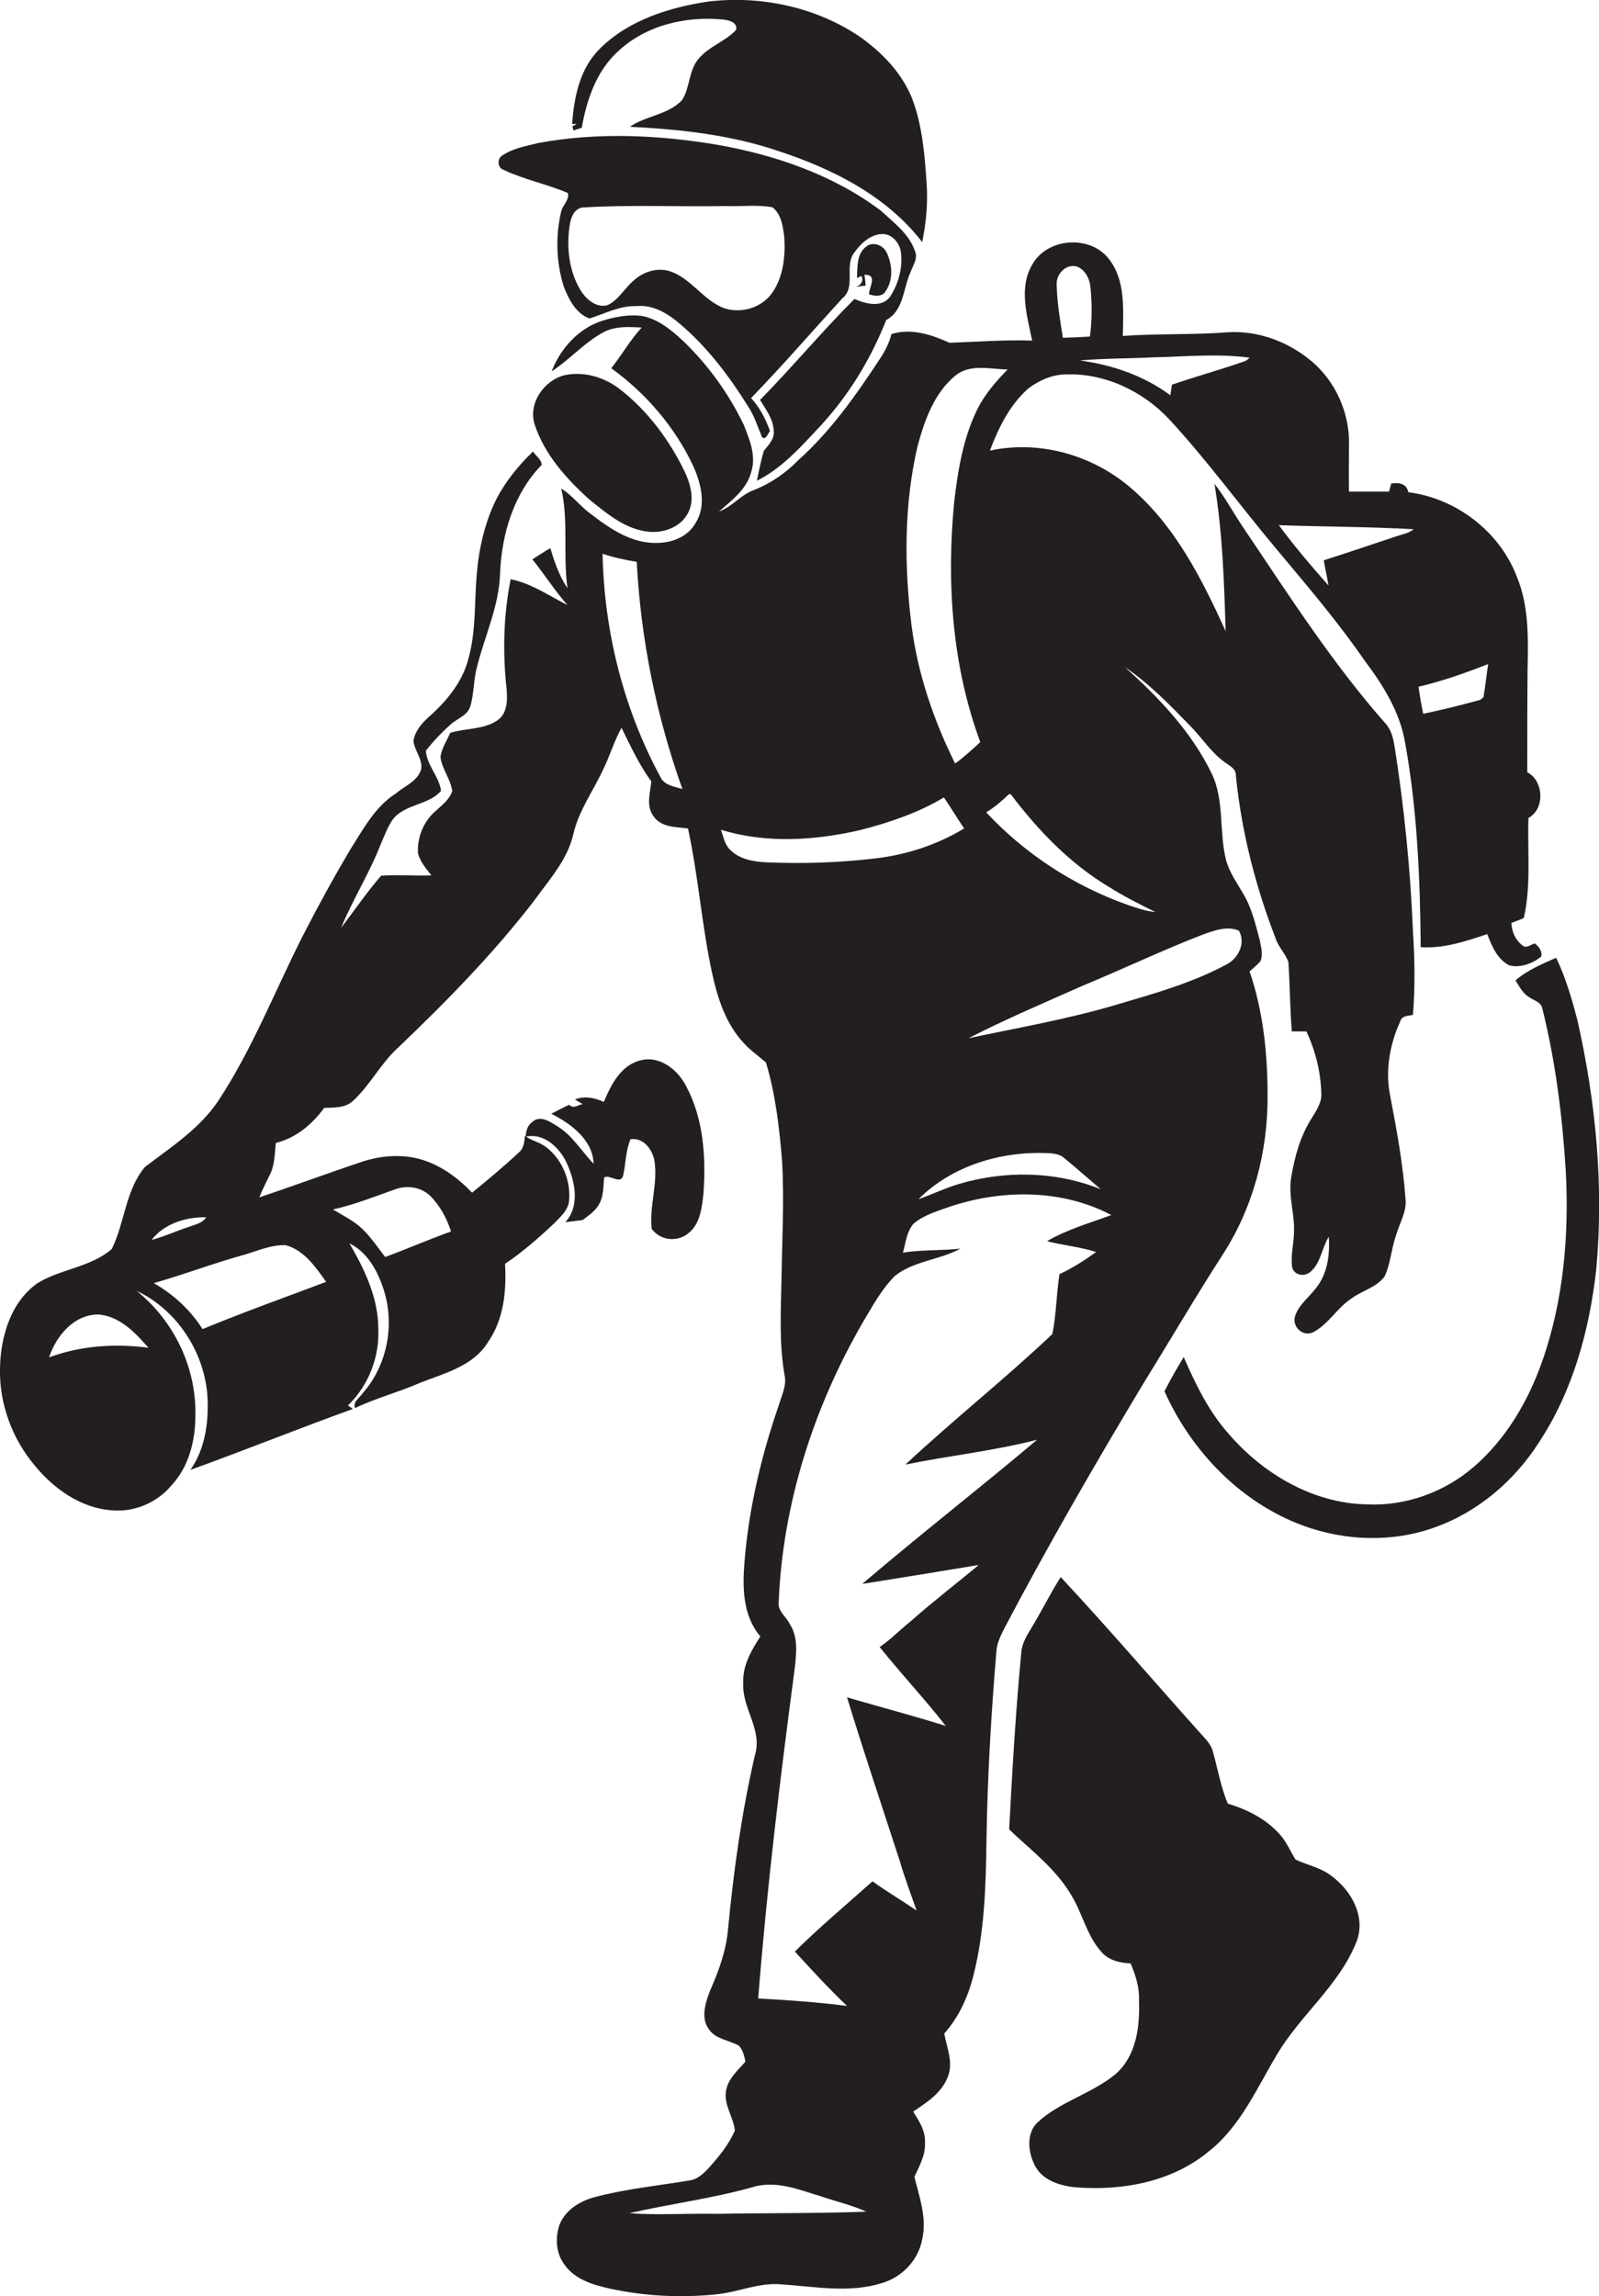 <?xml version="1.0" encoding="utf-8"?>
<!-- Generator: Adobe Illustrator 19.2.0, SVG Export Plug-In . SVG Version: 6.00 Build 0)  -->
<svg version="1.1" id="Layer_1" xmlns="http://www.w3.org/2000/svg" xmlns:xlink="http://www.w3.org/1999/xlink" x="0px" y="0px"
	 viewBox="0 0 514.8 738.9" style="enable-background:new 0 0 514.8 738.9;" xml:space="preserve">
<style type="text/css">
	.st0{fill:#231F20;}
</style>
<g>
	<path class="st0" d="M184.3,40.6l0.3,1.4c0.7-0.2,2-0.7,2.7-0.9c1.6-9,4.7-18.2,11.6-24.5c9-8.5,21.9-11.5,34-10.3
		c1.8,0.2,4.6,0.9,4.1,3.3c-3.6,3.9-9.1,5.4-12.4,9.7c-2.9,3.8-2.5,9-5,12.9c-4.5,4.8-11.7,5-16.8,8.6c16.3,0.8,32.6,2.6,48.1,7.9
		c17.3,5.7,34.6,14.4,46,29.2c1.3-6.3,1.9-12.8,1.4-19.3c-0.6-9-1.4-18.3-4.6-26.8c-3.3-8.3-9.7-14.9-16.9-20
		c-14.2-9.6-32-13.3-48.8-11.3c-12.6,1.9-25.7,6-34.9,15.2c-6.4,6.3-8.3,15.5-8.9,24.2c0.4,0,1.1,0,1.4,0
		C185.3,40.2,184.6,40.5,184.3,40.6z"/>
	<path class="st0" d="M162,54.6c6.7,3.2,14,4.6,20.8,7.5c0.7,2.2-1.9,4.1-2.2,6.3c-1.8,7.8-1.5,16.2,0.9,23.8
		c1.6,4.1,3.9,8.7,8.3,10.3c5-1.6,9.8-4.2,15.2-4c5.4-0.5,10.2,2.5,14.1,5.9c8.7,7.4,15.7,16.7,21.7,26.3c2,3,3.1,6.5,4.5,9.9
		c1.1,1.4,2-1.2,2.6-1.9c-1.4-3.9-3.3-7.6-6.1-10.6c10.1-10.4,19.6-21.4,29.4-32.1c4.4-3.6,0.7-10,3.6-14.4c2.2-3.1,5.3-6.2,9.3-6.3
		c3.3,0,5.8,3.2,6,6.3c0.5,4.8-0.9,9.7-3.4,13.7c-2.7,3.9-8,2.5-11.6,0.9c-10.5,10.5-20,21.9-30.4,32.5c1.9,3.1,4.3,6.2,4.4,10
		c0.3,2.6-1.7,4.5-3.2,6.4c-0.9,3.2-1.6,6.4-2.2,9.6c8.2-4.1,14.3-11.1,20.5-17.7c9.1-9.9,16.2-21.5,21.1-34
		c5.7-3.1,5.4-10,7.8-15.3c0.8-2.3,2.6-4.6,1.4-7.1c-1.9-5.4-6.8-9-10.9-12.8c-15.3-11.5-33.9-17.9-52.6-21.2
		c-19-3.2-38.6-4.1-57.6-0.6c-4,1-8.3,1.7-11.8,4.1C160,51.2,160.2,54,162,54.6z M187.2,66.8c15.5-1,31.1-0.2,46.7-0.5
		c4.9,0.2,9.9-0.5,14.8,0.4c2.9,2.3,3.4,6.3,3.8,9.7c0.4,6-0.3,12.6-3.8,17.7c-3.3,4.9-10,6.9-15.5,5.1c-6.7-2.5-10.5-9.4-17.2-11.8
		c-4.2-1.5-8.9,0-12,2.9c-3,2.5-4.8,6.2-8.4,7.9c-3.6,1-6.9-1.9-8.7-4.8c-3.6-6-4.5-13.3-3.6-20.1C183.6,70.9,184.3,67.6,187.2,66.8
		z"/>
	<path class="st0" d="M275,92.4c1.2-0.2,2.4-0.3,3.7-0.5c-0.1-1.2-0.2-2.4-0.4-3.5c4.5,0,1.4,4,1.5,6.3c1.5,0.5,3.3,0.8,4.7-0.2
		c3.2-3.6,3-9.4,0.8-13.5c-1.2-2.3-4.6-3.4-6.6-1.5c-3,2.4-2.6,6.6-2.8,10l1.4-0.7C278.3,90.4,276.8,92.3,275,92.4z"/>
	<path class="st0" d="M393.8,403.5c9.7-15.1,14.4-33,14.3-50.9c0-13.5-1.4-27.2-5.8-40c1.2-1.1,2.5-2.1,3.5-3.3
		c0.9-2.1,0.2-4.5-0.2-6.7c-1.4-5.2-2.6-10.5-5.4-15.1c-2-3.5-4.5-6.9-5.5-10.9c-2.3-9.2-0.4-19.2-4.7-27.9
		c-6.5-13.3-16.9-24.2-27.8-34c7.8,5.3,14.4,12.1,20.9,18.8c3.7,3.7,6.5,8.2,10.7,11.4c1.6,1.3,4.3,2.3,4.1,4.8
		c1.8,17.9,6.3,35.5,12.8,52.3c0.9,2.8,3.2,4.9,4.1,7.6c0.5,7.4,0.5,14.9,1.1,22.3c1.6,0,3.1,0,4.7,0c2.9,6.2,4.6,13,4.8,19.9
		c0.2,3.1-1.7,5.7-3.2,8.2c-3.6,5.7-5.4,12.3-6.5,18.9c-1,6,1.2,11.8,0.9,17.8c-0.1,3.7-1.1,7.3-0.6,11c0.6,2.9,4.3,3.3,6.2,1.3
		c3.1-2.9,3.4-7.5,5.6-11c0.4,5.7-0.4,12-4.2,16.6c-2.3,3-5.6,5.4-6.7,9.1c-0.9,3.4,2.7,6.6,5.9,5c4.9-2.6,7.6-7.7,12.1-10.7
		c3.5-2.7,8.2-3.6,10.9-7.3c1.9-4.1,2.1-8.7,3.6-13c1.1-4,3.6-7.8,3.1-12c-0.8-11-2.8-22-4.9-32.9c-1.7-8.1-0.2-16.7,3.2-24.1
		c0.5-1.9,2.6-1.8,4.1-2.1c0.7-8.9,0.6-17.9,0-26.8c-0.8-19.9-2.8-39.8-5.9-59.5c-0.4-2.5-1-5.1-2.6-7.1
		c-17.1-19.3-31.1-41.1-45.5-62.5c-3.4-4.9-6.2-10.3-9.9-15c2.6,15.6,3.1,31.5,3.6,47.4c-7.7-16.9-16.4-34.2-30.9-46.4
		c-12.3-10.4-29.2-15.1-45-11.7c2.8-7.4,6.4-14.8,12.5-20.1c3.4-2.5,7.4-4.3,11.6-4.4c12.6-0.6,25.1,5.3,33.6,14.4
		c12.4,13.4,23.1,28.2,34.9,42.2c9.7,11.6,19.6,23.2,28.2,35.7c5.8,7.7,11.1,16.2,12.8,25.8c4,21.8,4.9,44.1,5.1,66.2
		c7.4,0.5,14.5-1.9,21.4-4.2c1.5,3.8,3.2,8,7,10c3.5,1,7.6-0.5,10.4-2.8c0.4-1.7-0.8-3.3-2.1-4.2c-1.2,0.3-2.8,1.8-4,0.6
		c-2.2-1.7-3.4-4.4-3.5-7.2c1.3-0.5,2.7-1,4-1.6c2.4-10.6,1.1-21.5,1.5-32.2c5.4-2.9,4.9-12-0.4-14.7c0-11,0-22,0.1-33
		c0.2-10,0.5-20.3-3.4-29.8c-5.5-14.6-19.6-25.4-35-27.3c-0.5-2.8-3-3.2-5.5-2.8c-0.2,0.7-0.5,1.9-0.7,2.6c-4.3,0-8.6,0-12.9,0
		c-0.1-4.9,0-9.8,0-14.6c0.4-10.6-4.4-21.3-12.7-27.9c-7.3-5.9-16.7-9.3-26-8.8c-11.4,0.9-22.8,0.4-34.1,1.2
		c0.1-8.4,1-17.9-4.6-24.9c-6.1-7.7-19.8-6.7-24.6,2c-4.4,7.5-1.6,16.5,0,24.4c-8.9-0.3-17.8,0.4-26.6,0.7
		c-5.8-2.6-12.3-4.8-18.7-2.8c-0.7,2.8-2,5.4-3.6,7.8c-7.7,11.7-15.8,23.3-26.3,32.7c-4.1,4.2-9,7.6-14.4,9.7
		c-4.2,1.5-7,5.4-11.2,6.9c4.1-3.6,9-7.2,10.4-12.9c1.6-5.1-0.6-10.3-2.4-14.9c-4.9-10.2-11.6-19.5-19.8-27.3
		c-3.7-3.4-7.8-6.8-12.9-7.8c-4.2-0.6-8.5,0.2-12.5,1.4c-7.8,2.3-13.8,8.9-16.7,16.4c6-3.9,10.7-9.5,17.1-12.8
		c3.7-1.8,8-1.5,11.9-1.3c-3.7,4-6.4,8.8-9.8,13.1c11.2,8.1,20.5,18.9,26.4,31.5c2.5,5.6,4.3,12.6,0.8,18.2
		c-2.4,4.4-7.5,6.5-12.4,6.5c-8,0.3-15-4.4-21.1-9.1c-3.6-2.5-6.1-6.1-9.8-8.4c2.4,10.5,0.5,21.4,2,32.1c-2.6-3.9-4.2-8.4-5.5-12.9
		c-2,1.1-3.9,2.4-5.8,3.6c3.9,4.8,7.2,10.1,11.3,14.7c-6-3-11.6-7-18.3-8.3c-2.3,11.6-2.6,23.5-1.3,35.3c0.3,3.6,0.3,8-3.1,10.2
		c-4.4,2.9-10,2.4-15,3.9c-1.2,2.6-2.8,5-3.2,7.8c0.5,3.9,3.3,7.1,3.8,11c-1,2.8-3.4,4.6-5.5,6.5c-3.8,3.3-5.9,8.6-5.5,13.6
		c0.7,2.7,2.6,4.8,4.3,7c-5.4,0.2-10.8-0.3-16.2,0.1c-4.6,5.3-8.6,11.2-12.9,16.8c3.8-9.2,9.2-17.7,12.8-27c1.2-2.7,2.2-5.6,4-8.1
		c3.9-4.8,11.4-4.4,15.4-9c-0.6-4.6-4.6-8.3-4.9-12.9c2.4-3.1,5.1-5.9,8-8.5c2.1-1.9,5.4-2.8,6.3-5.8c1.3-4.2,1-8.6,2.2-12.8
		c2.5-10,7.1-19.5,7.4-30c0.5-12.6,4.4-25.7,13.4-34.9c0-1.7-1.9-2.9-2.8-4.3c-4.7,4.5-8.8,9.6-11.8,15.3
		c-3.7,7.5-5.6,15.8-6.3,24.1c-0.8,9-0.2,18.2-2.6,26.9c-1.8,7.5-6.8,13.7-12.4,18.7c-2.5,2.2-4.9,4.8-5.4,8.2c0.4,3.1,3,5.8,2.5,9
		c-1.1,3.9-5.3,5.4-8.1,7.8c-6.8,4.3-10.6,11.6-14.8,18.2c-5.5,9.3-10.7,18.8-15.6,28.4c-8.8,17.5-16,35.9-26.8,52.3
		c-6,9-15.2,14.9-23.6,21.3c-6.3,7.4-6.5,17.9-10.7,26.4c-6.7,5.9-16.4,6.4-23.9,11c-8.6,6-12,17.3-12.1,27.7
		c-0.2,11.2,3.9,22.3,11.1,30.9C17.2,479,26,485.3,35.9,486c7.3,0.7,14.6-2.4,19.3-8c5.6-6,7.7-14.4,7.7-22.4
		C63.3,440.2,56,425,44,415.4c13,6.1,21.9,19.8,22.8,34.1c0.4,8.1-0.7,16.7-5.5,23.5c17.5-6.3,34.8-13.3,52.3-19.6
		c-0.5-0.4-1.1-0.8-1.6-1.1c6.6-6.4,10.2-15.5,9.8-24.7c0-9.9-4.4-19.1-9.3-27.5c5.3,2.6,8.6,8,10.5,13.4c4.4,11.7,2,25.6-6.3,34.9
		c-0.9,1.4-3.2,2.7-2.4,4.7c6.8-3.2,14-5.1,20.9-8.1c7.9-3.1,17.2-5.4,21.9-13.1c5.1-7.3,6-16.5,5.5-25.2c5.8-3.9,11-8.5,16.1-13.3
		c1.9-2,4.3-4.1,4.5-7c0.6-6.4-2.1-13.2-7.3-17.2c-2.1-1.7-4.8-2.1-6.9-3.7c-0.2,2-0.3,4-2,5.4c-4.8,4.5-9.9,8.7-15,12.9
		c-4.5-4.7-9.9-8.7-16.1-10.6c-6.3-1.9-13-1.4-19.2,0.6c-11.1,3.7-22.1,7.8-33.2,11.5c0.9-2.4,2.1-4.6,3.2-6.9
		c1.8-3.3,1.7-7,2.1-10.6c6.5-1.6,11.7-6,15.6-11.3c3.1-0.1,6.7,0.1,9.2-2.2c5.6-5.1,9-12.2,14.7-17.3
		c15.5-14.8,30.6-30.2,43.7-47.2c4.8-6.7,10.7-13.1,12.6-21.4c1.7-7.5,6.3-13.7,9.5-20.6c2.2-4.4,3.6-9.3,6-13.6
		c2.9,5.9,5.7,11.9,9.6,17.3c-0.4,3.7-1.8,8,0.8,11.3c2.5,3.5,7.2,3.3,11,3.8c3.3,15.2,4.4,30.7,7.6,45.8c1.8,8.4,4.4,17,10.5,23.4
		c2.1,2.3,4.7,4.1,7,6.1c3.1,10.3,4.3,21,5.2,31.7c0.7,12.7,0,25.4-0.2,38c-0.2,10.3-0.8,20.8,1,31c0.7,3.1-0.8,6.1-1.7,9.1
		c-5.7,16.4-9.8,33.5-11.2,50.8c-0.7,8.3-0.6,17.4,5.1,24.1c-2.9,4.5-5.8,9.4-5.5,15c-0.5,8,6.2,14.9,3.8,23
		c-4.3,18.5-6.9,37.3-8.7,56.1c-0.6,7-3,13.6-5.8,19.9c-1.5,3.9-3.1,8.9-0.3,12.5c2.2,3.2,6.5,3.4,9.6,5.2c1.3,1.4,1.7,3.3,2.1,5.1
		c-2.4,2.8-5.4,5.3-6.2,9.1c-1,4.6,2.3,8.6,2.8,13.1c-1.9,4.4-5,8.2-8.2,11.8c-1.8,2-3.9,4-6.7,4.3c-10.2,1.7-20.5,2.7-30.5,5.4
		c-4.7,1.3-9.3,4.2-11.1,8.9c-1.4,4.2-1.1,9.1,1.6,12.7c3.3,4.8,9.3,6.6,14.8,7.8c11.2,2.4,22.8,3,34.2,1.8c7-0.7,13.8-3.9,20.9-3.2
		c10.7,0.7,21.7,2.9,32.3-0.4c6.5-1.9,11.8-7.4,13-14.1c1.6-6.8-0.9-13.5-2.5-20.1c1.6-3.5,3.6-7,3.4-11c0.2-3.8-1.9-7-3.8-10
		c4.3-2.9,8.9-5.8,11-10.8c2.1-4.6-0.1-9.6-1-14.3c4.8-5.4,7.8-12.1,9.5-19.1c3.5-14,3.9-28.5,4.1-42.9c0.3-20.4,1.5-40.8,3.2-61.1
		c0.2-2.7,1.4-5,2.6-7.4c14-26.6,29.1-52.7,44.6-78.5C376.6,431.5,384.9,417.3,393.8,403.5z M479.1,213.7c-0.5,3.5-0.9,7.1-1.5,10.7
		c-0.3,0.2-0.8,0.6-1,0.8c-6.1,1.7-12.2,3.2-18.4,4.5c-0.6-2.9-1.1-5.8-1.5-8.7C464.3,219.2,471.7,216.6,479.1,213.7z M455.1,170.3
		c-1.5,1.3-3.5,1.6-5.3,2.2c-7.9,2.6-15.7,5.3-23.6,7.8c0.4,2.7,1.1,5.4,1.5,8.1c-5.6-6.3-11-12.7-16-19.4
		C426.2,169.5,440.7,169.5,455.1,170.3z M371,115c10.4-0.2,20.9-1.3,31.3,0.1c-0.6,0.7-1.4,1.2-2.3,1.4c-7.5,2.6-15.2,4.7-22.7,7.3
		c-0.2,1.1-0.3,2.3-0.5,3.4c-8.5-6.3-18.7-9.8-29.1-11.2C355.4,115.3,363.2,115.4,371,115z M346.8,85.8c2.7,1.1,4.1,4.1,4.3,6.9
		c0.5,5.2,0.5,10.4-0.2,15.6c-2.9,0.2-5.8,0.3-8.7,0.4c-0.9-5.7-1.9-11.4-2-17.2C340,88.2,343.3,84.7,346.8,85.8z M47.8,433.7
		c-10.7-1.4-21.8-0.7-32,3.1c2.3-7,8.1-13.9,16-13.8C38.6,423.6,43.6,428.9,47.8,433.7z M66.4,391.7c-1.2,1.9-3.4,2.3-5.3,3
		C57,396,53,397.9,48.8,399C52.9,393.7,59.9,391.6,66.4,391.7z M127,382.8c3.9-1.5,8.5-0.9,11.6,2.1c3.1,3.2,5.3,7.2,6.6,11.4
		c-7.1,2.5-14.1,5.6-21.2,8.2c-2.3-3-4.4-6.1-7.1-8.8c-2.8-2.8-6.4-4.5-9.7-6.5C114,387.7,120.5,385.1,127,382.8z M92,400.7
		c5.9,1.6,9.6,7,13,11.8c-13.3,5-26.7,9.8-39.8,15.2c-3.9-6.2-9.4-11.2-15.7-14.8c9.9-2.8,19.5-6.5,29.4-9.2
		C83.2,402.4,87.5,400.5,92,400.7z M212.6,250c-11.9-22-18.1-46.9-18.6-71.8c3.6,1.2,7.3,2,11,2.6c1.3,24.9,6.3,49.6,14.7,73.1
		C217.1,253.1,213.8,252.7,212.6,250z M324.9,255.5l0.6,0.2c8.8,11.6,19,22.2,31.5,29.7c4.8,3,9.9,5.6,15,8.1
		c-3.1-0.3-6-1.3-8.9-2.3c-17.3-6.1-33.1-16.4-45.6-29.8C320.2,259.8,322.6,257.7,324.9,255.5z M295.4,143.6
		c2.2-8.2,5.3-16.9,11.9-22.5c4.8-4.2,11.4-2.3,17.1-2.2c-3.7,3.8-7.3,7.9-9.7,12.7c-4.6,9.3-6.3,19.7-7.5,29.9
		c-2.5,26-0.7,52.7,8.4,77.3c-2.6,2.4-5.2,4.8-8.1,6.9c-6.9-13.9-12-28.8-14-44.2C291.1,182.3,291,162.5,295.4,143.6z M246.9,277.5
		c-4.2-0.2-8.7-0.9-11.8-4c-1.8-1.7-2.2-4.3-3-6.5c14.5,4.5,30.2,3.5,44.9,0.1c9.3-2.4,18.6-5.5,26.9-10.5c2.2,3.3,4.3,6.7,6.5,10
		c-8.6,5.2-18.3,8.4-28.3,9.6C270.4,277.6,258.6,278,246.9,277.5z M337.8,371.1c1.8,0.1,3.6,0.4,5,1.7c3.9,3.2,7.7,6.6,11.6,9.9
		c-14.6-5.9-31.1-6.1-46-1.6c-4.3,1.3-8.4,3.3-12.7,4.8C306.6,375,322.6,370.3,337.8,371.1z M230.9,712.4
		c-9.4-0.2-18.9,0.5-28.3-0.2c13.1-3,26.5-4.7,39.4-8.3c7.7-2.5,15.4,0.8,22.7,3c4.7,1.6,9.6,2.7,14.2,4.8
		C262.9,712.3,246.9,712.1,230.9,712.4z M352.9,402.9c-3.8,2.7-7.6,5.2-11.8,7.1c-1,6.4-1,12.9-2.3,19.3
		c-15.3,14.5-31.9,27.6-47.3,42c14.1-2.9,28.5-4.4,42.4-8c-18.6,15.7-37.8,30.6-56.3,46.4c12.5-2,25-4,37.5-6.1
		c-7.3,6.1-14.9,11.9-22,18.2c-3.4,2.7-6.3,5.8-9.9,8.2c6.9,8.6,14.5,16.7,21.3,25.4c-10.5-3.3-21.2-6.1-31.8-9.2
		c5.4,17.6,11.2,34.9,16.9,52.4c1.6,5.5,3.6,10.8,5.5,16.2c-4.7-3.2-9.6-6.1-14.2-9.4c-8.4,7.5-17,14.7-25,22.6
		c5.5,6,11,12,16.8,17.5c-9.5-1.2-19-1.9-28.6-2.4c2.8-35.6,7.1-71.1,11.8-106.5c0.5-4.7,1.1-9.9-1.7-14.1c-1.1-2.3-3.9-4.1-3.5-7
		c1.3-31.7,11.3-62.7,27.1-90c3.1-5.2,6-10.6,10.3-14.9c6.1-4.9,14.4-5.1,21.1-8.8c-6.1,0.7-12.4,0.3-18.5,1.3
		c0.9-3.2,1.2-6.9,3.5-9.4c3.5-2.9,8-4.1,12.2-5.6c16.7-5.4,35.6-5.4,51.4,2.9c-7,2.6-14.2,4.6-20.7,8.4
		C342.3,400.8,347.8,401.2,352.9,402.9z M311.8,334.1c12.1-6.2,24.6-11.5,37-17c12.8-5.3,25.4-11.3,38.3-16.3
		c3.7-1.3,7.9-3,11.8-1.3c2.2,4.1-0.2,8.9-4.1,10.9c-11,5.9-23.1,9.3-35,12.8C344.1,327.9,327.9,330.7,311.8,334.1z"/>
	<path class="st0" d="M182.7,374.8c2.5,5.7,4,13.4-0.7,18.5c1.9-0.2,3.8-0.5,5.6-0.7c1.9-1.5,4-2.8,5.2-5c1.6-2.6,1.4-5.8,1.7-8.7
		c1.9-1.1,5.1,2.4,6.1-0.5c0.9-3.9,0.8-8.1,2.4-11.8c4-0.6,6.7,2.9,7.6,6.4c1.4,7.5-1.6,14.9-0.8,22.4c2.6,3.7,7.9,4.4,11.5,1.7
		c4.2-3,4.7-8.6,5.2-13.3c0.8-11.5,0-23.7-5.5-34.1c-2.6-5.3-8.5-10.1-14.7-8.5c-6.4,1.5-9.6,7.9-11.9,13.4c-3-1.4-6.2-2-9.3-0.8
		c0.8,0.5,1.6,1,2.5,1.5c-1.4,0.2-3.1,1.7-4.3,0.2c-2,0.9-3.9,1.9-5.8,2.9c6.3,3.2,13.4,8.4,13.6,16.1c-3.9-4.1-6.8-9.1-11.7-12.1
		c-2.4-1.5-5.6-3.7-8.1-1.3c-1.6,1.2-1.9,2.9-2.1,4.7C175.3,364.4,180.5,369.6,182.7,374.8z"/>
	<path class="st0" d="M169.2,365.6L169.2,365.6L169.2,365.6L169.2,365.6z"/>
	<path class="st0" d="M189.8,160.8c5.4,4.3,11.1,9.2,18.2,10.2c5.1,0.8,11-1.1,13.5-5.9c2.2-4.1,0.9-9-0.9-13
		c-4.9-10.2-11.8-19.6-20.7-26.6c-5-4-11.6-6.1-18-4.8c-6.7,1.6-11.9,9-9.8,15.8C175.3,146.3,182.4,154.1,189.8,160.8z"/>
	<path class="st0" d="M507.9,328.5c-1.8-6.9-3.8-13.9-6.9-20.3c-4.5,2-9.3,4-13.1,7.3c1.3,2,2.4,4.3,4.6,5.5c1.4,1,3.5,1.4,4,3.3
		c4.3,17.2,6.5,34.8,7.6,52.5c1.1,20.6-0.7,41.7-7.6,61.3c-4.5,12.8-11.7,25.1-22.1,34c-9.4,8.1-21.9,12.6-34.3,12
		c-17.4-0.3-33.6-9.9-44.7-22.9c-6.3-7.1-10.5-15.8-14.3-24.5c-2.2,3.6-4.3,7.3-6.2,11c8.7,19.4,24.6,35.9,44.8,43.3
		c13.5,4.9,28.7,5.4,42.2,0.5c13.9-4.9,25.7-15,33.6-27.4c10.9-16.5,16.2-36,18.4-55.5C516.4,381.8,513.8,354.7,507.9,328.5z"/>
	<path class="st0" d="M428.7,603.7c-3.4-2.7-7.8-3.5-11.6-5.3c-1.7-2.6-2.8-5.6-4.9-7.9c-4.4-5.1-10.6-8.2-16.9-10.1
		c-2.3-5.4-3.2-11.1-4.8-16.7c-0.5-2.3-2.3-4-3.8-5.7c-15.1-16.8-29.8-34-45.2-50.5c-3.4,5.3-6.1,10.9-9.4,16.3
		c-1.5,2.5-3.1,5-3.3,8c-1.8,18.9-2.9,37.9-3.9,56.9c6.8,6.5,14.6,12.3,19.6,20.5c3.9,6,5.2,13.4,10,18.8c2.3,2.8,6.1,3.7,9.5,3.8
		c1.6,3.8,2.9,7.8,2.7,12c0.3,8.3-0.8,17.7-7.5,23.6c-7.7,6.4-17.9,8.8-25.3,15.7c-3.5,3.5-2.9,9.3-0.9,13.4c2.4,5.2,8.5,7,13.8,7.4
		c14.9,1.1,30.8-1.9,42.5-11.7c10.1-8,15.3-20.2,21.8-31c7.5-12.8,20-22.2,25.6-36.3C439.9,616.8,435,608.3,428.7,603.7z"/>
</g>
</svg>

